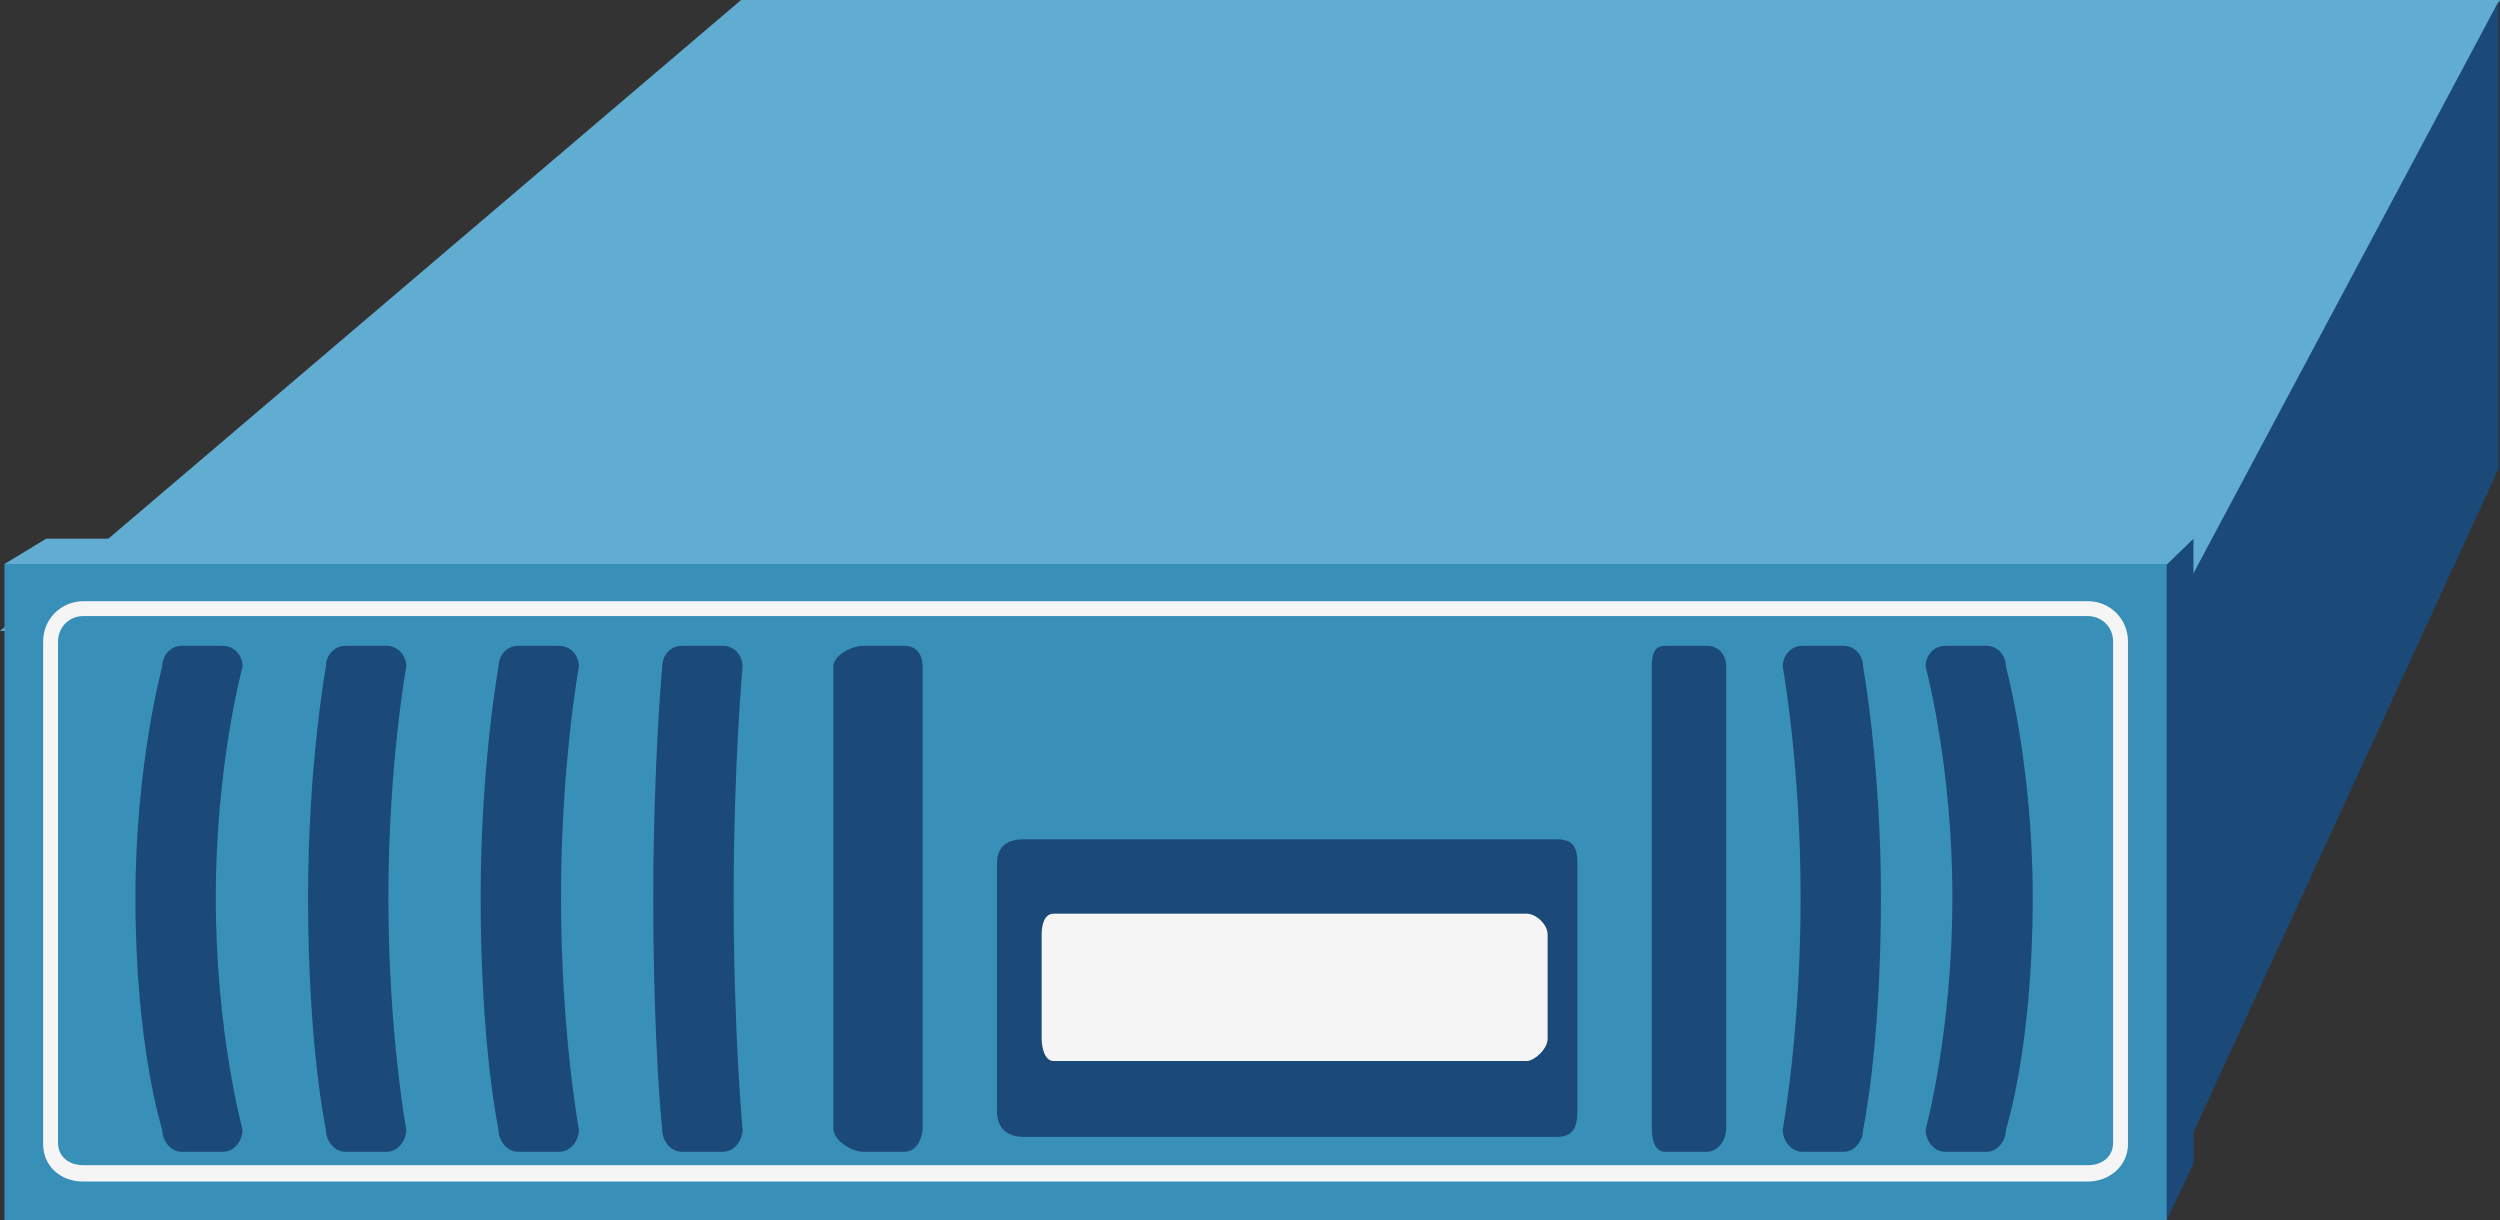 <?xml version="1.0" encoding="utf-8"?>
<!-- Generator: Adobe Illustrator 15.1.0, SVG Export Plug-In  -->
<!DOCTYPE svg PUBLIC "-//W3C//DTD SVG 1.1//EN" "http://www.w3.org/Graphics/SVG/1.1/DTD/svg11.dtd">
<svg version="1.1"
	 xmlns="http://www.w3.org/2000/svg" xmlns:xlink="http://www.w3.org/1999/xlink" xmlns:a="http://ns.adobe.com/AdobeSVGViewerExtensions/3.0/"
	 x="0px" y="0px" width="168px" height="82px" viewBox="0 0 168 82" enable-background="new 0 0 168 82" xml:space="preserve">
<rect x="0" y="0" width="168" height="82" fill="#333333" stroke="none"/>
<defs>
</defs>
<polygon id="_x31_6_1_" fill="#61ACD1" points="0,42.4 49.8,0 168,0 145.6,42.4 "/>
<polygon id="_x31_5_1_" fill="#1B4A78" points="145.6,80 167.9,31.5 167.9,0.1 145.6,41.9 "/>
<polyline id="_x31_4_1_" fill="#1B4A78" points="100.8,69.4 119.2,74 145.6,82 147.4,78.2 147.4,36.2 "/>
<polygon id="_x31_3_1_" fill="#61ACD1" points="0.3,37.9 3.1,36.2 147.4,36.2 114.6,68.1 "/>
<rect id="_x31_2_1_" x="0.3" y="37.9" fill="#388FB8" width="145.3" height="44.1"/>
<path id="_x31_1_1_" fill="#F5F5F5" d="M140.3,40.4H5.6c-1.5,0-2.7,1.2-2.7,2.7v33.8c0,1.4,1.1,2.5,2.7,2.5h134.7
	c1.5,0,2.7-1.1,2.7-2.5V43.1C143,41.6,141.8,40.4,140.3,40.4z M142,76.8c0,0.9-0.7,1.5-1.7,1.5H5.6c-1,0-1.7-0.6-1.7-1.5V43.1
	c0-0.9,0.7-1.7,1.7-1.7h134.7c0.9,0,1.7,0.7,1.7,1.7V76.8z"/>
<path id="_x31_0_1_" fill="#1B4A78" d="M16.3,75.9c0,0.8-0.6,1.5-1.3,1.5h-2.8c-0.7,0-1.3-0.7-1.3-1.5c0,0-1.8-5.5-1.8-15.6
	c0-8.9,1.8-15.5,1.8-15.5c0-0.8,0.6-1.4,1.3-1.4H15c0.7,0,1.3,0.6,1.3,1.4c0,0-1.8,6.6-1.8,15.5C14.5,69.4,16.3,75.9,16.3,75.9z"/>
<path id="_x39__1_" fill="#1B4A78" d="M62,75.8c0,0.8-0.5,1.6-1.2,1.6H58c-0.7,0-2-0.7-2-1.6c0,0,0-5.5,0-15.5c0-8.9,0-15.5,0-15.5
	c0-0.8,1.3-1.4,2-1.4h2.8c0.7,0,1.2,0.5,1.2,1.4c0,0,0,6.6,0,15.5C62,69.3,62,75.8,62,75.8z"/>
<path id="_x38__1_" fill="#1B4A78" d="M49.9,75.9c0,0.8-0.6,1.5-1.3,1.5h-2.8c-0.7,0-1.3-0.7-1.3-1.5c0,0-0.6-5.5-0.6-15.6
	c0-8.9,0.6-15.5,0.6-15.5c0-0.8,0.6-1.4,1.3-1.4h2.8c0.7,0,1.3,0.6,1.3,1.4c0,0-0.6,6.6-0.6,15.5C49.3,69.4,49.9,75.9,49.9,75.9z"/>
<path id="_x37__1_" fill="#1B4A78" d="M38.9,75.9c0,0.8-0.6,1.5-1.3,1.5h-2.8c-0.7,0-1.3-0.7-1.3-1.5c0,0-1.2-5.5-1.2-15.6
	c0-8.9,1.2-15.5,1.2-15.5c0-0.8,0.6-1.4,1.3-1.4h2.8c0.7,0,1.3,0.6,1.3,1.4c0,0-1.2,6.6-1.2,15.5C37.7,69.4,38.9,75.9,38.9,75.9z"/>
<path id="_x36__1_" fill="#1B4A78" d="M27.3,75.9c0,0.8-0.6,1.5-1.3,1.5h-2.8c-0.7,0-1.3-0.7-1.3-1.5c0,0-1.2-5.5-1.2-15.6
	c0-8.9,1.2-15.5,1.2-15.5c0-0.8,0.6-1.4,1.3-1.4H26c0.7,0,1.3,0.6,1.3,1.4c0,0-1.2,6.6-1.2,15.5C26.1,69.4,27.3,75.9,27.3,75.9z"/>
<path id="_x35__1_" fill="#1B4A78" d="M129.4,75.9c0,0.8,0.6,1.5,1.3,1.5h2.8c0.7,0,1.3-0.7,1.3-1.5c0,0,1.8-5.5,1.8-15.6
	c0-8.9-1.8-15.5-1.8-15.5c0-0.8-0.6-1.4-1.3-1.4h-2.8c-0.7,0-1.3,0.6-1.3,1.4c0,0,1.8,6.6,1.8,15.5
	C131.2,69.4,129.4,75.9,129.4,75.9z"/>
<path id="_x34__1_" fill="#1B4A78" d="M111,75.8c0,0.8,0.2,1.6,0.9,1.6h2.8c0.7,0,1.3-0.7,1.3-1.6c0,0,0-5.5,0-15.5
	c0-8.9,0-15.5,0-15.5c0-0.8-0.5-1.4-1.3-1.4h-2.8c-0.7,0-0.9,0.5-0.9,1.4c0,0,0,6.6,0,15.5C111,69.3,111,75.8,111,75.8z"/>
<path id="_x33__1_" fill="#1B4A78" d="M119.8,75.9c0,0.8,0.6,1.5,1.3,1.5h2.8c0.7,0,1.3-0.7,1.3-1.5c0,0,1.2-5.5,1.2-15.6
	c0-8.9-1.2-15.5-1.2-15.5c0-0.8-0.6-1.4-1.3-1.4h-2.8c-0.7,0-1.3,0.6-1.3,1.4c0,0,1.2,6.6,1.2,15.5C121,69.4,119.8,75.9,119.8,75.9z
	"/>
<path id="_x32__1_" fill="#1B4A78" d="M106,74.7c0,1.2-0.4,1.7-1.4,1.7H68.8c-1,0-1.8-0.5-1.8-1.7V58c0-1.2,0.8-1.6,1.8-1.6h35.8
	c1,0,1.4,0.4,1.4,1.6V74.7z"/>
<path id="_x31__1_" fill="#F5F5F5" d="M104,69.8c0,0.7-0.9,1.5-1.4,1.5H70.8c-0.6,0-0.8-0.9-0.8-1.5v-7c0-0.7,0.2-1.4,0.8-1.4h31.8
	c0.6,0,1.4,0.7,1.4,1.4V69.8z"/>
</svg>
